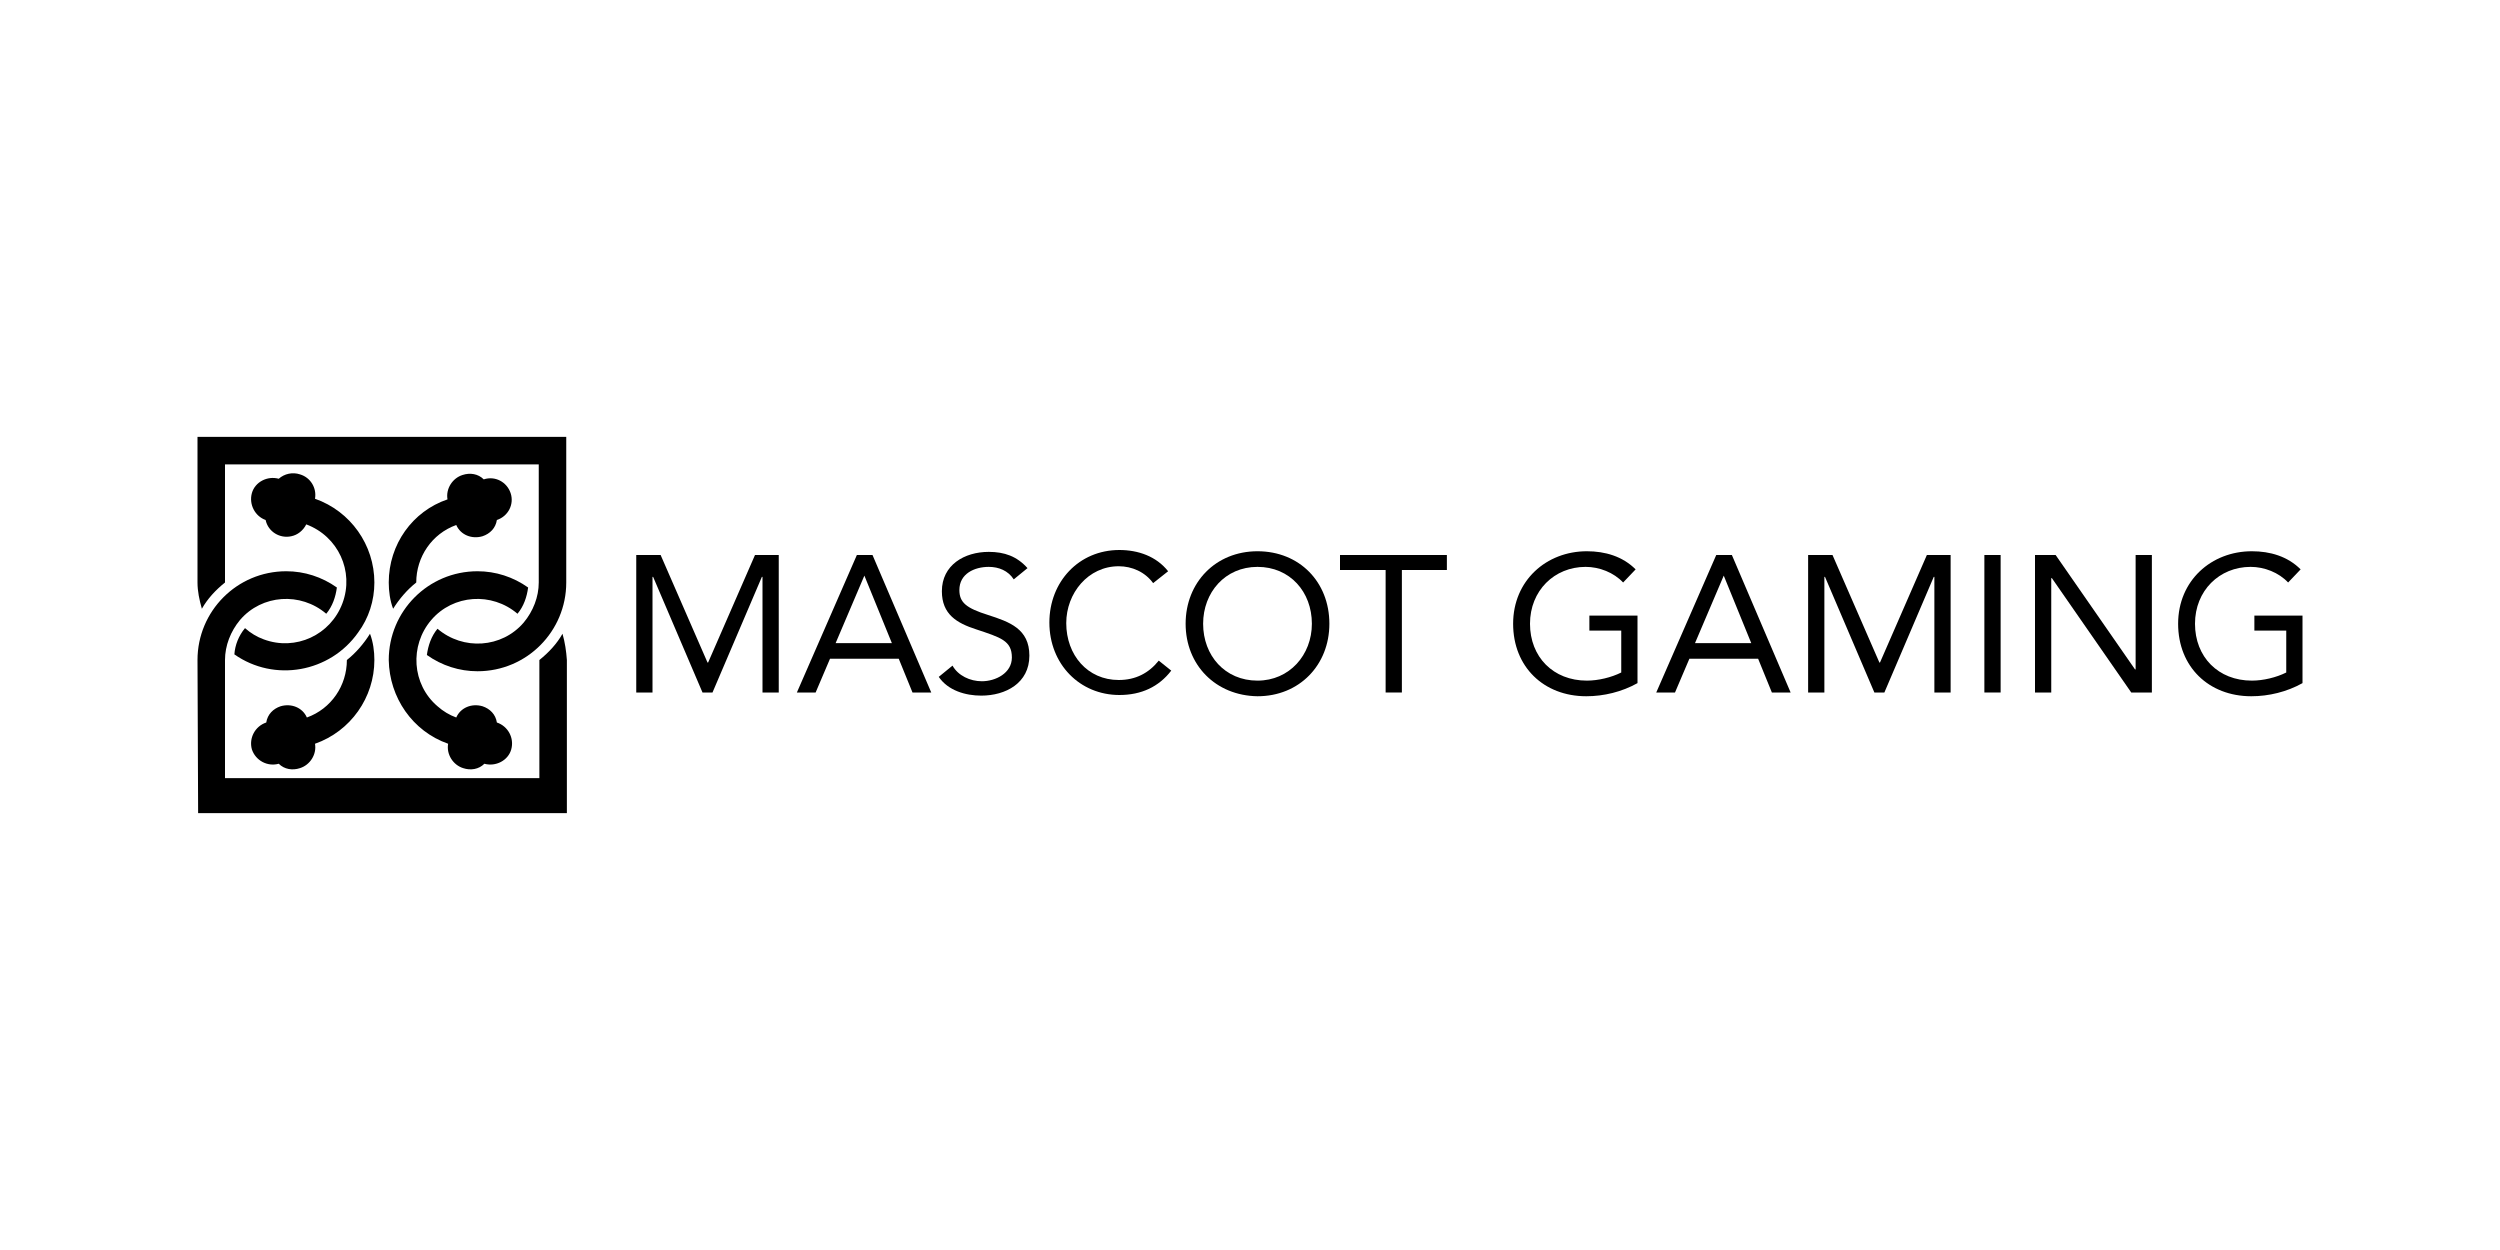 <svg width="60" height="30" viewBox="0 0 60 30" fill="none" xmlns="http://www.w3.org/2000/svg">
<path d="M9.33 13.98C9.33 14.19 9.36 14.415 9.435 14.61C9.585 14.37 9.78 14.145 9.99 13.98C9.99 13.365 10.365 12.81 10.95 12.6C11.055 12.84 11.325 12.945 11.58 12.87C11.76 12.81 11.895 12.675 11.925 12.48C12.195 12.39 12.345 12.105 12.255 11.835C12.165 11.565 11.88 11.415 11.61 11.505C11.475 11.37 11.28 11.34 11.1 11.4C10.86 11.475 10.695 11.73 10.74 11.985C9.9 12.27 9.33 13.065 9.33 13.98Z" fill="black"/>
<path d="M12.93 11.145H5.4V13.98C5.175 14.16 4.98 14.37 4.845 14.61C4.785 14.4 4.74 14.19 4.74 13.98V10.485H13.59V13.98C13.59 15.15 12.645 16.11 11.46 16.11C11.025 16.11 10.605 15.975 10.245 15.72C10.275 15.495 10.35 15.27 10.5 15.09C11.115 15.615 12.045 15.555 12.57 14.94C12.795 14.67 12.93 14.325 12.93 13.98V11.145Z" fill="black"/>
<path d="M9.33 15.84C9.33 14.67 10.275 13.71 11.46 13.71C11.895 13.71 12.315 13.845 12.675 14.1C12.645 14.325 12.57 14.55 12.42 14.73C11.805 14.205 10.875 14.265 10.35 14.88C9.825 15.495 9.885 16.425 10.5 16.95C10.635 17.07 10.785 17.16 10.95 17.22C11.055 16.98 11.325 16.875 11.58 16.95C11.76 17.01 11.895 17.145 11.925 17.34C12.195 17.43 12.345 17.715 12.27 17.985C12.195 18.255 11.895 18.405 11.625 18.33C11.49 18.465 11.295 18.495 11.115 18.435C10.875 18.36 10.71 18.105 10.755 17.85C9.9 17.55 9.345 16.74 9.33 15.84ZM8.985 15.84C8.985 15.63 8.955 15.405 8.88 15.21C8.73 15.45 8.535 15.675 8.325 15.84C8.325 16.455 7.95 17.01 7.365 17.22C7.26 16.98 6.99 16.875 6.735 16.95C6.555 17.01 6.42 17.145 6.39 17.34C6.12 17.43 5.97 17.715 6.045 17.985C6.135 18.255 6.42 18.405 6.69 18.33C6.825 18.465 7.02 18.495 7.2 18.435C7.44 18.36 7.605 18.105 7.56 17.85C8.415 17.55 8.985 16.74 8.985 15.84Z" fill="black"/>
<path d="M8.985 13.98C8.985 13.08 8.415 12.27 7.56 11.97C7.605 11.715 7.455 11.46 7.2 11.385C7.02 11.325 6.825 11.37 6.69 11.49C6.42 11.415 6.12 11.565 6.045 11.835C5.97 12.105 6.12 12.39 6.375 12.48C6.435 12.765 6.72 12.93 6.99 12.87C7.14 12.84 7.275 12.735 7.35 12.585C8.115 12.87 8.505 13.71 8.22 14.475C7.935 15.24 7.095 15.63 6.33 15.345C6.165 15.285 6.015 15.195 5.88 15.075C5.73 15.255 5.64 15.48 5.625 15.705C6.585 16.38 7.92 16.14 8.595 15.18C8.85 14.835 8.985 14.415 8.985 13.98Z" fill="black"/>
<path d="M4.74 15.84C4.74 14.67 5.685 13.71 6.87 13.71C7.305 13.71 7.725 13.845 8.085 14.1C8.055 14.325 7.98 14.55 7.83 14.73C7.215 14.205 6.285 14.265 5.76 14.88C5.535 15.15 5.4 15.495 5.4 15.84V18.675H12.945V15.84C13.17 15.66 13.365 15.45 13.5 15.21C13.56 15.42 13.59 15.63 13.605 15.84V19.515H4.755L4.74 15.84Z" fill="black"/>
<path d="M15.27 13.32H15.855L16.98 15.9H16.995L18.12 13.32H18.69V16.62H18.3V13.845H18.285L17.1 16.62H16.86L15.675 13.845H15.66V16.62H15.27V13.32Z" fill="black"/>
<path d="M20.565 13.32H20.94L22.35 16.62H21.9L21.57 15.81H19.92L19.575 16.62H19.125L20.565 13.32ZM20.745 13.815L20.055 15.435H21.405L20.745 13.815Z" fill="black"/>
<path d="M24.33 13.905C24.195 13.695 23.97 13.605 23.73 13.605C23.385 13.605 23.025 13.77 23.025 14.16C23.025 14.46 23.19 14.595 23.715 14.76C24.225 14.925 24.705 15.09 24.705 15.735C24.705 16.395 24.135 16.695 23.55 16.695C23.175 16.695 22.755 16.575 22.53 16.245L22.86 15.975C22.995 16.215 23.28 16.35 23.565 16.35C23.895 16.35 24.285 16.155 24.285 15.78C24.285 15.375 24.015 15.3 23.43 15.105C22.965 14.955 22.605 14.745 22.605 14.19C22.605 13.56 23.145 13.245 23.73 13.245C24.105 13.245 24.405 13.35 24.66 13.635L24.33 13.905Z" fill="black"/>
<path d="M27.675 13.995C27.48 13.725 27.165 13.59 26.85 13.59C26.115 13.59 25.59 14.235 25.59 14.955C25.59 15.72 26.1 16.32 26.85 16.32C27.255 16.32 27.57 16.155 27.81 15.855L28.11 16.095C27.81 16.485 27.39 16.68 26.865 16.68C25.92 16.68 25.185 15.945 25.185 14.94C25.185 13.965 25.89 13.2 26.865 13.2C27.315 13.2 27.75 13.35 28.035 13.71L27.675 13.995Z" fill="black"/>
<path d="M28.455 14.97C28.455 13.98 29.175 13.23 30.18 13.23C31.185 13.23 31.905 13.965 31.905 14.97C31.905 15.96 31.185 16.71 30.18 16.71C29.175 16.695 28.455 15.96 28.455 14.97ZM31.485 14.97C31.485 14.205 30.96 13.605 30.18 13.605C29.4 13.605 28.875 14.22 28.875 14.97C28.875 15.735 29.4 16.335 30.18 16.335C30.945 16.335 31.485 15.72 31.485 14.97Z" fill="black"/>
<path d="M34.74 13.68H33.645V16.62H33.255V13.68H32.16V13.32H34.725V13.68H34.74Z" fill="black"/>
<path d="M39.3 16.395C38.925 16.605 38.49 16.71 38.07 16.71C37.05 16.71 36.315 16.005 36.315 14.97C36.315 13.935 37.11 13.23 38.085 13.23C38.52 13.23 38.94 13.35 39.255 13.665L38.955 13.98C38.73 13.74 38.385 13.605 38.055 13.605C37.305 13.605 36.72 14.175 36.72 14.97C36.72 15.765 37.275 16.335 38.085 16.335C38.355 16.335 38.67 16.26 38.91 16.14V15.135H38.145V14.775H39.3V16.395Z" fill="black"/>
<path d="M41.19 13.32H41.565L42.975 16.62H42.525L42.195 15.81H40.545L40.2 16.62H39.75L41.19 13.32ZM41.37 13.815L40.68 15.435H42.03L41.37 13.815Z" fill="black"/>
<path d="M43.395 13.32H43.98L45.105 15.9H45.12L46.245 13.32H46.815V16.62H46.425V13.845H46.41L45.225 16.62H44.985L43.8 13.845H43.785V16.62H43.395V13.32Z" fill="black"/>
<path d="M47.625 13.32H48.015V16.62H47.625V13.32Z" fill="black"/>
<path d="M48.84 13.32H49.335L51.24 16.065H51.255V13.32H51.645V16.62H51.15L49.245 13.875H49.23V16.62H48.84V13.32Z" fill="black"/>
<path d="M55.26 16.395C54.885 16.605 54.45 16.71 54.03 16.71C53.01 16.71 52.275 16.005 52.275 14.97C52.275 13.935 53.07 13.23 54.045 13.23C54.48 13.23 54.9 13.35 55.215 13.665L54.915 13.98C54.69 13.74 54.345 13.605 54.015 13.605C53.265 13.605 52.68 14.175 52.68 14.97C52.68 15.765 53.235 16.335 54.045 16.335C54.315 16.335 54.63 16.26 54.87 16.14V15.135H54.105V14.775H55.26V16.395Z" fill="black"/>
</svg>
